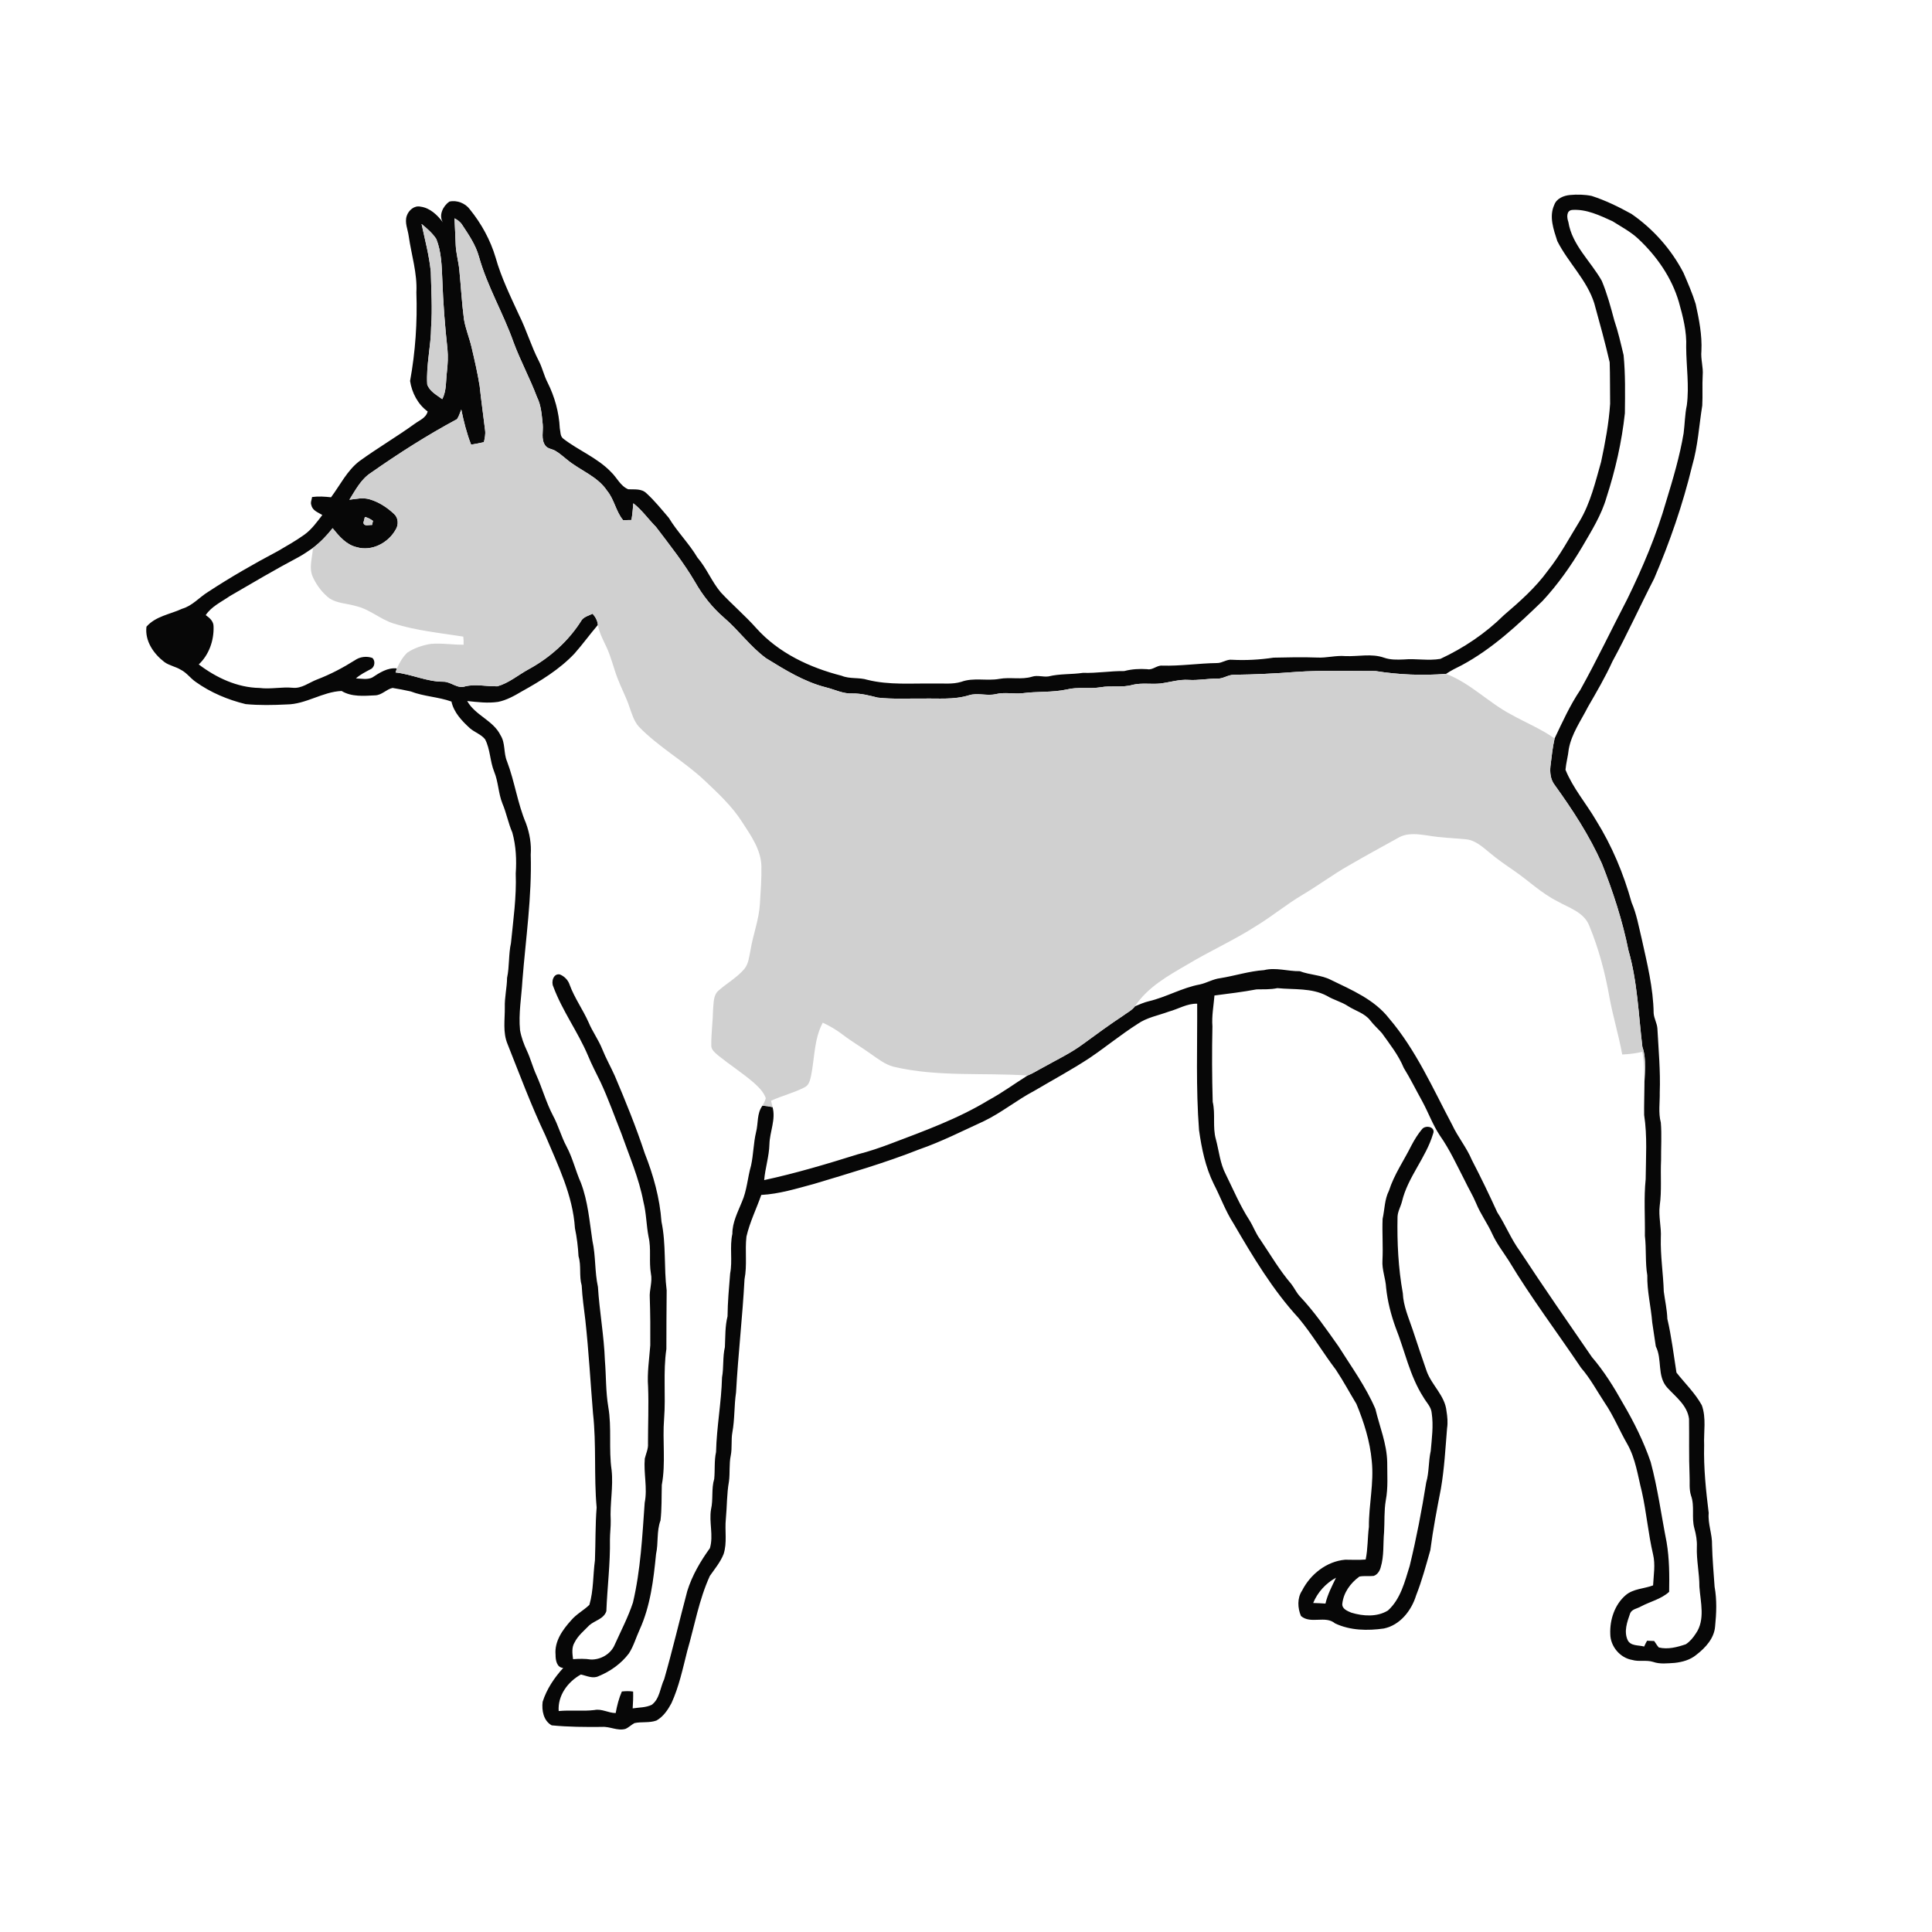 <ns0:svg xmlns:ns0="http://www.w3.org/2000/svg" width="1024pt" height="1024pt" viewBox="0 0 1024 1024" version="1.1">
<ns0:g id="#ffffffff">
<ns0:path fill="#ffffff" opacity="0" d=" M 0.00 0.00 L 1024.00 0.00 L 1024.00 1024.00 L 0.00 1024.00 L 0.00 0.00 M 823.77 108.65 C 820.93 114.88 823.45 121.70 825.40 127.78 C 831.18 139.24 841.09 148.33 845.01 160.79 C 847.87 171.16 850.75 181.53 853.16 192.02 C 853.42 199.33 853.28 206.67 853.40 214.00 C 852.72 224.38 850.78 234.62 848.62 244.78 C 845.57 255.50 843.01 266.56 837.23 276.23 C 831.80 285.06 826.92 294.27 820.45 302.40 C 813.91 311.44 805.49 318.86 797.07 326.08 C 787.33 335.69 775.85 343.44 763.45 349.21 C 757.01 350.34 750.48 348.94 744.02 349.53 C 740.51 349.68 736.90 349.77 733.55 348.58 C 726.90 346.25 719.84 348.06 713.00 347.74 C 707.98 347.32 703.07 348.80 698.05 348.51 C 690.36 348.22 682.68 348.40 675.00 348.57 C 667.72 349.67 660.33 350.08 652.98 349.69 C 650.15 349.34 647.82 351.48 645.04 351.43 C 635.32 351.55 625.66 353.08 615.92 352.79 C 613.08 352.58 610.96 355.29 608.08 354.68 C 603.97 354.40 599.86 354.62 595.88 355.68 C 588.57 355.58 581.33 356.88 574.01 356.62 C 567.93 357.53 561.71 357.03 555.72 358.51 C 552.83 358.92 549.86 357.73 547.01 358.66 C 541.38 360.39 535.40 358.77 529.65 359.82 C 522.99 361.03 516.00 358.99 509.54 361.37 C 504.82 362.83 499.84 362.11 494.99 362.29 C 483.25 362.10 471.31 363.20 459.79 360.33 C 455.33 358.92 450.48 359.99 446.11 358.17 C 429.25 353.88 412.73 346.15 400.94 333.04 C 394.99 326.34 388.13 320.53 382.03 313.97 C 377.22 308.29 374.53 301.15 369.65 295.51 C 365.22 288.04 358.96 281.89 354.47 274.45 C 350.65 270.00 346.94 265.37 342.60 261.41 C 340.01 258.88 336.26 259.49 332.99 259.33 C 328.80 257.60 326.98 253.11 323.84 250.15 C 316.65 242.64 306.71 238.81 298.58 232.53 C 296.85 231.29 297.12 228.86 296.70 227.00 C 296.29 218.57 294.01 210.30 290.23 202.76 C 288.34 199.14 287.52 195.09 285.66 191.47 C 281.55 183.55 279.07 174.91 275.08 166.93 C 270.51 156.98 265.65 147.09 262.69 136.52 C 259.91 127.18 255.15 118.52 249.03 110.97 C 246.66 107.69 242.06 105.91 238.15 106.86 C 234.85 109.15 232.35 114.15 234.75 117.85 C 231.83 113.96 227.88 110.16 222.86 109.53 C 219.57 108.79 216.55 111.48 215.58 114.43 C 214.38 118.01 216.15 121.57 216.62 125.11 C 218.04 135.06 221.23 144.83 220.69 154.98 C 221.25 170.68 220.17 186.51 217.35 201.93 C 218.30 208.16 221.49 214.33 226.67 218.08 C 225.80 221.57 222.30 222.74 219.71 224.68 C 210.15 231.57 199.98 237.54 190.45 244.45 C 183.91 249.48 180.30 257.10 175.45 263.57 C 172.11 263.20 168.75 262.98 165.41 263.43 C 165.25 264.86 164.42 266.38 165.05 267.80 C 165.64 270.64 168.66 271.62 170.84 272.96 C 167.98 276.68 165.21 280.57 161.37 283.36 C 156.83 286.61 151.97 289.36 147.15 292.16 C 134.64 298.77 122.34 305.83 110.50 313.58 C 105.75 316.46 102.04 321.06 96.56 322.64 C 90.15 325.62 82.52 326.56 77.63 332.15 C 76.70 339.70 81.38 346.48 87.10 350.87 C 89.75 352.81 93.12 353.29 95.87 355.01 C 98.92 356.54 100.88 359.44 103.64 361.36 C 111.58 367.05 120.74 370.89 130.19 373.19 C 137.45 373.89 144.73 373.73 152.00 373.37 C 162.18 373.27 170.94 366.65 181.05 366.23 C 186.39 369.46 192.85 368.83 198.81 368.55 C 202.36 368.48 204.79 365.31 208.06 364.62 C 211.29 365.16 214.53 365.74 217.72 366.48 C 224.67 369.17 232.25 369.32 239.28 371.84 C 240.55 377.65 244.81 382.09 249.06 385.98 C 251.57 388.16 255.00 389.20 257.10 391.83 C 259.89 397.18 259.67 403.48 261.93 409.03 C 264.15 414.42 264.11 420.42 266.27 425.82 C 268.41 430.84 269.37 436.27 271.55 441.27 C 273.50 448.32 273.85 455.72 273.35 462.99 C 273.81 475.34 272.04 487.60 270.82 499.87 C 269.48 505.94 270.07 512.20 268.76 518.27 C 268.69 523.53 267.40 528.68 267.56 533.95 C 267.63 540.40 266.42 547.13 268.98 553.29 C 275.45 569.57 281.56 586.02 289.08 601.85 C 295.76 617.68 303.63 633.56 304.73 650.98 C 305.76 655.89 306.36 660.84 306.63 665.85 C 308.19 670.90 306.84 676.27 308.31 681.34 C 308.61 687.50 309.53 693.61 310.25 699.74 C 312.04 716.12 312.95 732.59 314.30 749.03 C 316.16 765.62 314.74 782.40 316.23 799.00 C 315.49 808.31 315.70 817.67 315.33 827.00 C 314.26 834.87 314.64 842.91 312.39 850.60 C 309.37 853.53 305.50 855.50 302.76 858.76 C 298.23 863.75 293.80 869.92 294.46 877.03 C 294.44 879.83 295.04 883.82 298.52 884.05 C 293.77 889.27 289.76 895.22 287.61 901.99 C 287.04 906.53 288.06 912.08 292.42 914.47 C 301.27 915.34 310.16 915.38 319.04 915.30 C 323.26 914.96 327.29 917.57 331.50 916.35 C 333.25 915.60 334.60 914.18 336.27 913.28 C 340.12 912.44 344.25 913.30 347.99 911.89 C 351.55 909.86 353.96 906.31 355.86 902.77 C 359.90 893.96 361.89 884.38 364.26 875.03 C 368.12 861.74 370.45 847.92 376.24 835.26 C 378.84 831.54 381.81 827.98 383.51 823.73 C 385.51 817.68 384.07 811.23 384.72 805.02 C 385.35 798.44 385.18 791.80 386.35 785.28 C 386.98 780.67 386.36 775.96 387.33 771.39 C 388.13 767.33 387.43 763.17 388.18 759.11 C 389.47 752.14 389.07 745.01 390.12 738.00 C 391.21 717.97 393.55 698.03 394.61 678.02 C 396.09 670.55 394.77 662.93 395.63 655.42 C 397.39 647.77 400.91 640.71 403.49 633.34 C 413.07 632.83 422.22 629.97 431.42 627.50 C 450.15 621.85 468.99 616.41 487.20 609.20 C 498.98 605.11 510.11 599.44 521.43 594.26 C 530.84 589.74 538.97 583.01 548.20 578.16 C 558.02 572.36 568.10 566.96 577.63 560.67 C 586.18 554.87 594.18 548.30 602.89 542.75 C 607.84 539.27 613.92 538.24 619.50 536.17 C 624.53 534.82 629.16 531.82 634.53 531.99 C 634.65 554.34 633.79 576.74 635.52 599.04 C 636.90 608.79 638.90 618.56 643.29 627.48 C 646.88 634.40 649.50 641.83 653.75 648.41 C 664.00 665.98 674.50 683.63 688.34 698.66 C 695.52 707.31 701.25 717.04 708.04 725.99 C 711.95 731.85 715.27 738.09 718.93 744.11 C 722.93 753.75 726.12 763.87 727.06 774.32 C 728.31 786.01 725.45 797.58 725.55 809.26 C 724.80 815.01 725.03 820.90 723.83 826.58 C 720.21 826.90 716.58 826.68 712.97 826.68 C 703.12 827.56 694.53 834.38 690.13 843.05 C 687.49 846.98 687.74 852.31 689.54 856.52 C 694.70 860.98 702.44 856.07 707.60 860.42 C 715.61 864.23 724.84 864.37 733.49 863.14 C 742.10 861.35 748.13 853.60 750.59 845.54 C 753.67 837.75 755.82 829.65 758.11 821.61 C 759.52 810.68 761.61 799.84 763.71 789.03 C 765.53 778.44 766.10 767.69 766.98 756.99 C 767.45 753.96 767.16 750.91 766.67 747.91 C 765.87 739.74 758.86 734.23 756.18 726.80 C 753.69 719.50 751.14 712.22 748.78 704.88 C 746.65 698.50 743.80 692.24 743.52 685.42 C 741.11 672.07 740.45 658.47 740.72 644.93 C 740.83 642.07 742.38 639.59 743.07 636.88 C 746.13 623.90 755.75 613.71 759.53 601.02 C 761.18 597.27 755.60 596.04 753.68 598.51 C 751.48 601.15 749.68 604.09 748.08 607.12 C 744.10 615.12 738.89 622.55 736.16 631.14 C 733.81 635.76 733.92 641.03 732.81 646.00 C 732.51 653.33 733.10 660.67 732.73 668.01 C 732.39 672.96 734.42 677.63 734.67 682.53 C 735.42 689.72 737.22 696.74 739.67 703.53 C 744.59 715.88 747.17 729.25 754.45 740.57 C 755.99 743.31 758.58 745.63 758.83 748.95 C 759.84 755.61 758.89 762.37 758.32 769.03 C 757.07 774.54 757.52 780.28 755.92 785.74 C 753.56 800.57 750.72 815.35 747.17 829.95 C 744.57 838.30 742.37 847.54 735.62 853.61 C 729.84 857.15 722.50 856.64 716.24 854.75 C 714.19 853.87 711.19 852.75 711.45 850.01 C 712.11 844.08 715.77 839.07 720.50 835.62 C 722.97 835.12 725.50 835.53 728.00 835.28 C 729.98 834.70 731.27 832.70 731.77 830.80 C 733.66 824.71 733.01 818.28 733.59 812.03 C 733.92 806.44 733.55 800.81 734.49 795.27 C 735.78 788.58 735.23 781.74 735.25 774.99 C 735.06 765.21 731.21 756.12 728.98 746.75 C 723.90 734.91 716.27 724.45 709.44 713.60 C 702.98 704.48 696.63 695.22 688.94 687.08 C 687.12 685.12 686.04 682.63 684.41 680.55 C 678.16 673.25 673.32 664.93 667.97 657.00 C 665.61 653.86 664.33 650.11 662.27 646.81 C 657.30 639.13 653.74 630.66 649.71 622.48 C 646.66 616.69 646.11 610.09 644.45 603.87 C 642.59 597.39 644.30 590.55 642.76 584.01 C 642.38 570.68 642.32 557.33 642.61 544.00 C 642.18 538.49 643.25 533.09 643.69 527.63 C 651.13 526.65 658.61 525.79 665.98 524.39 C 669.67 524.32 673.38 524.51 677.03 523.73 C 685.81 524.60 695.14 523.52 703.24 527.80 C 706.86 530.01 711.08 530.98 714.62 533.35 C 718.48 535.80 723.29 537.03 726.21 540.78 C 728.07 543.22 730.38 545.26 732.42 547.55 C 736.64 553.47 741.23 559.22 744.02 566.00 C 747.50 571.63 750.41 577.57 753.63 583.35 C 756.98 589.42 759.30 596.04 763.15 601.84 C 768.39 609.27 772.15 617.58 776.31 625.62 C 778.24 629.72 780.65 633.59 782.39 637.79 C 784.71 643.47 788.42 648.45 790.94 654.04 C 793.26 659.14 796.72 663.56 799.72 668.26 C 811.49 687.83 825.27 706.06 838.01 724.99 C 842.92 730.63 846.41 737.27 850.52 743.48 C 855.23 750.37 858.34 758.17 862.51 765.38 C 866.92 773.15 868.05 782.13 870.22 790.66 C 872.68 801.62 873.58 812.86 876.15 823.82 C 877.46 829.22 876.45 834.82 876.17 840.29 C 871.35 842.12 865.66 842.00 861.59 845.52 C 855.79 850.53 853.18 858.54 853.48 866.04 C 853.53 872.57 858.59 878.67 865.06 879.79 C 868.68 880.87 872.56 879.70 876.17 880.83 C 879.83 882.13 883.80 881.59 887.60 881.37 C 891.69 880.93 895.85 879.78 899.08 877.10 C 903.88 873.40 908.55 868.39 909.04 862.05 C 909.75 855.06 910.03 847.95 908.77 841.00 C 908.27 833.64 907.60 826.30 907.42 818.92 C 907.58 813.16 905.13 807.71 905.65 801.91 C 904.18 789.99 902.92 778.03 903.23 766.00 C 902.94 758.95 904.45 751.62 902.00 744.82 C 898.45 738.37 893.08 733.23 888.56 727.50 C 887.04 717.98 885.93 708.38 883.72 698.99 C 883.57 694.11 882.47 689.37 881.84 684.55 C 881.55 675.02 880.01 665.56 880.27 656.00 C 880.61 650.30 878.96 644.70 879.69 639.01 C 880.81 631.04 880.01 623.00 880.40 615.00 C 880.34 608.33 880.81 601.64 880.27 595.00 C 878.88 589.76 879.81 584.34 879.70 579.00 C 880.12 567.66 879.05 556.35 878.45 545.05 C 878.23 542.27 876.67 539.80 876.47 537.03 C 876.28 523.64 873.01 510.59 870.14 497.59 C 868.57 491.11 867.44 484.49 864.78 478.34 C 860.54 463.11 854.39 448.34 846.01 434.90 C 840.73 425.85 833.70 417.76 829.74 407.99 C 830.06 404.30 831.12 400.70 831.48 397.01 C 832.99 388.82 837.96 381.94 841.66 374.65 C 846.22 366.75 850.85 358.87 854.63 350.56 C 862.48 336.18 869.21 321.26 876.71 306.70 C 885.03 287.34 891.93 267.34 896.89 246.84 C 899.93 236.44 900.52 225.59 902.23 214.95 C 902.53 209.63 902.16 204.30 902.46 198.99 C 902.85 194.62 901.34 190.37 901.78 186.01 C 902.20 177.58 900.53 169.30 898.75 161.13 C 897.00 155.48 894.62 150.06 892.30 144.63 C 885.84 132.17 876.24 121.34 864.69 113.37 C 857.94 109.63 850.97 106.22 843.62 103.85 C 839.83 103.07 835.90 103.01 832.07 103.36 C 828.71 103.69 824.96 105.21 823.77 108.65 Z" />
<ns0:path fill="#ffffff" opacity="0" d=" M 831.26 117.63 C 830.45 115.42 830.08 111.61 833.26 111.27 C 840.84 110.73 847.97 114.21 854.70 117.27 C 859.35 120.24 864.32 122.81 868.37 126.63 C 878.12 135.77 886.05 147.15 889.83 160.06 C 892.02 167.83 894.09 175.84 893.71 183.98 C 893.77 194.25 895.39 204.55 894.05 214.80 C 893.00 219.67 893.00 224.67 892.36 229.59 C 890.31 241.80 886.78 253.68 883.17 265.49 C 878.02 283.48 870.70 300.75 862.49 317.53 C 854.14 333.55 846.40 349.89 837.60 365.66 C 832.16 373.73 828.14 382.62 823.98 391.38 C 816.82 386.39 808.74 383.02 801.13 378.82 C 789.01 372.48 779.38 362.05 766.44 357.16 C 769.07 355.36 771.94 353.98 774.79 352.56 C 790.95 343.87 804.47 331.23 817.56 318.54 C 825.68 309.80 832.59 299.99 838.66 289.74 C 843.53 281.37 848.77 273.06 851.47 263.68 C 856.17 249.16 859.59 234.19 861.22 219.01 C 861.33 208.74 861.53 198.45 860.54 188.23 C 859.05 182.03 857.65 175.80 855.59 169.76 C 853.71 162.69 851.80 155.61 848.98 148.85 C 843.12 138.45 833.21 129.92 831.26 117.63 Z" />
<ns0:path fill="#ffffff" opacity="0" d=" M 158.24 295.28 C 160.91 293.84 163.38 292.09 165.88 290.39 C 165.56 295.58 163.51 301.07 165.90 306.05 C 167.93 310.36 170.90 314.34 174.73 317.22 C 178.97 319.88 184.19 319.86 188.87 321.28 C 196.04 323.00 201.62 328.27 208.60 330.47 C 220.60 334.23 233.17 335.48 245.55 337.41 C 245.72 338.83 245.78 340.27 245.72 341.71 C 239.89 341.78 234.08 340.76 228.27 341.28 C 223.93 342.01 219.60 343.44 215.92 345.88 C 213.45 348.19 211.76 351.22 210.36 354.28 C 205.46 353.71 201.16 356.58 197.25 359.13 C 194.58 360.38 191.48 359.64 188.64 359.58 C 190.97 357.47 193.79 356.11 196.53 354.64 C 198.64 353.60 199.11 350.28 197.35 348.72 C 194.27 347.63 190.74 348.08 188.07 349.96 C 181.73 353.96 175.06 357.46 168.06 360.14 C 163.79 361.75 159.87 365.08 155.06 364.53 C 149.21 363.99 143.38 365.39 137.54 364.63 C 125.74 364.44 114.62 359.20 105.34 352.16 C 110.79 347.07 113.45 339.40 113.19 332.04 C 113.20 329.27 111.10 327.48 109.04 326.02 C 112.14 321.36 117.37 319.03 121.82 315.93 C 133.88 308.91 145.90 301.81 158.24 295.28 Z" />
<ns0:path fill="#ffffff" opacity="0" d=" M 304.45 346.45 C 308.79 341.54 312.64 336.21 316.89 331.21 C 317.60 335.26 319.53 338.92 321.28 342.60 C 323.89 348.06 325.18 354.02 327.36 359.65 C 329.25 364.61 331.79 369.31 333.49 374.35 C 334.87 378.12 335.91 382.23 338.71 385.27 C 349.18 396.03 362.48 403.38 373.40 413.62 C 380.59 420.44 387.98 427.25 393.34 435.68 C 397.96 442.80 403.31 450.25 403.56 459.07 C 403.68 465.72 403.19 472.37 402.77 479.01 C 402.30 487.42 399.13 495.34 397.78 503.60 C 397.06 506.99 396.81 510.75 394.53 513.54 C 390.68 518.12 385.35 521.04 380.91 524.97 C 378.00 527.38 378.31 531.53 377.95 534.94 C 377.83 541.29 376.95 547.62 376.99 553.98 C 376.86 556.40 379.00 557.95 380.61 559.40 C 386.73 564.30 393.34 568.58 399.32 573.68 C 401.94 576.05 404.69 578.62 405.89 582.06 C 405.54 583.47 404.82 584.76 404.13 586.03 C 401.06 590.10 401.96 595.43 400.72 600.10 C 399.34 605.92 399.35 611.95 398.07 617.78 C 396.22 624.16 395.92 630.97 393.19 637.10 C 390.99 642.55 388.14 647.93 388.17 653.96 C 386.64 660.91 388.34 668.03 386.99 674.99 C 386.37 682.54 385.69 690.08 385.61 697.66 C 384.26 703.01 384.48 708.52 384.21 713.99 C 382.96 719.26 383.67 724.71 382.69 730.02 C 382.36 743.26 379.83 756.34 379.52 769.59 C 378.49 774.29 379.02 779.10 378.55 783.85 C 376.95 789.11 378.10 794.67 376.86 800.00 C 375.71 806.85 378.25 813.81 376.27 820.55 C 371.24 827.51 366.83 835.04 364.27 843.29 C 360.14 858.84 356.47 874.53 352.04 890.00 C 349.87 894.51 349.72 900.35 345.46 903.57 C 342.33 905.10 338.71 904.95 335.33 905.48 C 335.54 902.51 335.65 899.53 335.57 896.56 C 333.58 896.26 331.57 896.31 329.59 896.53 C 328.01 900.17 327.03 904.04 326.32 907.95 C 322.44 907.94 318.93 905.53 315.03 906.36 C 308.74 907.11 302.41 906.28 296.11 906.89 C 295.55 898.64 300.93 891.39 307.87 887.52 C 310.94 888.19 314.20 889.91 317.30 888.39 C 323.52 885.83 329.26 881.76 333.33 876.35 C 335.85 872.49 337.07 867.97 338.99 863.81 C 344.74 851.22 346.38 837.29 347.72 823.67 C 349.03 817.79 347.93 811.60 350.08 805.88 C 350.81 799.63 350.59 793.30 350.77 787.03 C 352.93 775.47 351.06 763.65 351.98 752.01 C 352.94 739.70 351.39 727.28 353.19 715.02 C 353.20 704.66 353.25 694.30 353.35 683.94 C 351.82 671.86 353.12 659.52 350.60 647.53 C 349.71 635.08 346.31 622.87 341.73 611.29 C 337.13 597.32 331.58 583.69 325.83 570.17 C 323.69 565.41 321.12 560.86 319.18 556.01 C 317.21 551.10 314.03 546.80 311.98 541.92 C 308.97 535.10 304.51 529.01 301.94 521.99 C 301.15 519.49 299.14 517.44 296.74 516.48 C 293.32 515.78 292.03 520.40 293.25 522.88 C 297.98 535.69 306.26 546.81 311.59 559.36 C 313.56 564.19 316.00 568.80 318.28 573.48 C 322.43 582.36 325.68 591.61 329.31 600.70 C 333.53 612.67 338.66 624.41 341.02 636.95 C 342.59 643.04 342.55 649.37 343.75 655.53 C 345.25 661.93 343.89 668.55 344.99 675.00 C 345.92 679.36 344.07 683.63 344.40 687.99 C 344.68 696.34 344.73 704.69 344.66 713.04 C 344.12 720.36 342.95 727.66 343.50 735.02 C 343.88 745.02 343.44 755.03 343.45 765.04 C 343.67 767.85 342.40 770.39 341.75 773.06 C 341.06 780.86 343.26 788.71 341.70 796.48 C 340.43 814.18 339.56 832.07 335.47 849.42 C 332.92 857.13 329.13 864.36 325.80 871.76 C 323.77 876.63 318.42 879.72 313.23 879.58 C 310.08 879.09 306.90 879.17 303.73 879.40 C 303.37 876.47 302.89 873.21 304.52 870.57 C 306.33 866.88 309.60 864.31 312.38 861.40 C 315.34 858.83 319.99 858.12 321.38 853.97 C 321.87 841.29 323.50 828.69 323.28 815.99 C 323.29 812.65 323.76 809.34 323.70 806.01 C 323.18 797.03 325.14 788.14 324.16 779.14 C 322.54 768.06 324.33 756.75 322.40 745.70 C 321.03 737.56 321.29 729.28 320.61 721.08 C 320.15 708.01 317.73 695.11 316.92 682.08 C 315.16 674.05 315.79 665.72 314.00 657.69 C 312.45 647.36 311.63 636.77 307.89 626.92 C 305.07 620.61 303.55 613.79 300.28 607.67 C 297.43 602.36 295.92 596.46 293.04 591.17 C 289.46 584.32 287.43 576.83 284.27 569.80 C 282.35 565.59 281.22 561.08 279.26 556.89 C 277.64 553.42 276.30 549.81 275.63 546.04 C 274.76 537.22 276.40 528.45 276.89 519.67 C 278.65 497.48 281.94 475.33 281.30 453.00 C 281.70 447.33 280.73 441.67 278.78 436.35 C 274.30 425.77 272.80 414.26 268.73 403.54 C 266.83 399.11 267.95 393.87 265.30 389.72 C 261.45 381.80 251.88 379.20 247.62 371.55 C 253.06 372.13 258.56 372.82 264.02 372.01 C 268.50 371.10 272.56 368.83 276.46 366.52 C 286.49 360.94 296.49 354.85 304.45 346.45 Z" />
<ns0:path fill="#ffffff" opacity="0" d=" M 741.05 444.08 C 745.92 441.20 751.73 442.11 757.04 442.88 C 763.64 444.04 770.35 444.17 777.01 444.85 C 781.90 445.31 785.64 448.78 789.27 451.74 C 793.45 455.31 797.99 458.41 802.51 461.52 C 810.19 466.80 816.95 473.42 825.34 477.64 C 831.46 481.15 839.49 483.40 842.32 490.59 C 847.40 502.90 850.82 515.84 853.10 528.94 C 854.97 539.01 857.99 548.82 859.81 558.90 C 863.39 558.75 866.99 558.33 870.49 557.49 C 871.64 563.66 871.51 569.95 871.57 576.21 C 871.54 581.13 871.35 586.06 871.43 590.98 C 873.17 602.23 872.33 613.67 872.24 625.01 C 871.22 634.97 871.97 645.00 871.82 655.01 C 872.66 661.97 871.93 669.01 873.10 675.95 C 872.93 684.35 875.06 692.55 875.71 700.90 C 876.40 705.12 876.92 709.37 877.61 713.60 C 881.12 720.48 878.16 729.26 883.59 735.38 C 888.12 740.35 894.28 744.81 895.22 752.00 C 895.38 761.98 895.09 771.97 895.50 781.96 C 895.72 785.53 895.15 789.24 896.29 792.71 C 898.31 798.28 896.46 804.35 898.04 810.01 C 898.94 813.24 899.53 816.57 899.37 819.94 C 899.12 827.00 900.75 833.93 900.71 840.99 C 901.30 849.17 903.92 858.55 898.80 865.83 C 897.40 868.00 895.70 870.09 893.51 871.49 C 888.95 873.05 883.99 874.35 879.20 873.19 C 878.23 872.15 877.57 870.89 876.76 869.77 C 875.49 869.75 874.23 869.70 872.98 869.63 C 872.42 870.63 871.90 871.65 871.43 872.70 C 868.46 871.87 864.34 872.54 862.71 869.33 C 860.56 864.65 862.45 859.62 864.01 855.10 C 864.96 852.83 867.75 852.62 869.65 851.50 C 874.63 848.83 880.42 847.61 884.68 843.71 C 884.85 834.89 884.80 826.02 883.32 817.30 C 880.52 803.16 878.64 788.81 874.89 774.88 C 871.17 764.02 866.02 753.68 860.21 743.80 C 855.40 735.18 850.16 726.76 843.72 719.25 C 830.94 700.68 818.07 682.15 805.70 663.29 C 800.91 656.81 797.98 649.25 793.57 642.52 C 789.32 633.19 784.86 623.95 780.13 614.84 C 777.37 608.24 772.71 602.69 769.70 596.22 C 759.44 576.92 750.53 556.52 736.23 539.76 C 728.45 529.76 716.48 524.74 705.41 519.36 C 700.25 516.70 694.29 516.80 688.93 514.75 C 682.59 514.86 676.26 512.61 669.96 514.19 C 662.07 514.72 654.50 517.21 646.71 518.46 C 642.91 518.92 639.58 521.01 635.86 521.80 C 626.50 523.54 618.14 528.50 608.90 530.68 C 606.34 531.27 603.95 532.37 601.54 533.37 C 608.19 523.26 619.02 517.19 629.23 511.28 C 641.21 504.06 654.03 498.35 665.81 490.79 C 674.21 485.67 681.81 479.35 690.27 474.32 C 698.61 469.40 706.37 463.57 714.79 458.78 C 723.47 453.76 732.27 448.93 741.05 444.08 Z" />
<ns0:path fill="#ffffff" opacity="0" d=" M 436.08 542.05 C 439.80 543.78 443.36 545.85 446.62 548.36 C 451.39 552.02 456.60 555.04 461.49 558.54 C 465.26 561.17 468.98 564.12 473.49 565.36 C 496.82 570.90 520.94 568.47 544.66 570.03 C 537.77 574.35 531.20 579.19 524.04 583.07 C 507.82 592.95 489.85 599.42 472.16 606.14 C 466.42 608.32 460.60 610.30 454.64 611.81 C 438.26 616.94 421.81 621.85 405.03 625.48 C 405.56 619.09 407.65 612.92 407.81 606.45 C 407.98 599.85 411.28 593.35 409.47 586.79 C 409.20 585.66 408.93 584.54 408.68 583.42 C 414.45 580.74 420.73 579.28 426.38 576.33 C 428.88 575.22 429.40 572.30 429.93 569.92 C 431.81 560.59 431.47 550.64 436.08 542.05 Z" />
<ns0:path fill="#ffffff" opacity="0" d=" M 696.01 849.62 C 698.38 843.89 702.69 839.19 708.12 836.21 C 705.98 840.67 703.65 845.08 702.52 849.93 C 700.35 849.80 698.18 849.65 696.01 849.62 Z" />
</ns0:g>
<ns0:g id="#070707ff">
<ns0:path fill="#070707" opacity="1.00" d=" M 823.77 108.65 C 824.96 105.21 828.71 103.69 832.07 103.36 C 835.90 103.01 839.83 103.07 843.62 103.85 C 850.97 106.22 857.94 109.63 864.69 113.37 C 876.24 121.34 885.84 132.17 892.30 144.63 C 894.62 150.06 897.00 155.48 898.75 161.13 C 900.53 169.30 902.20 177.58 901.78 186.01 C 901.34 190.37 902.85 194.62 902.46 198.99 C 902.16 204.30 902.53 209.63 902.23 214.95 C 900.52 225.59 899.93 236.44 896.89 246.84 C 891.93 267.34 885.03 287.34 876.71 306.70 C 869.21 321.26 862.48 336.18 854.63 350.56 C 850.85 358.87 846.22 366.75 841.66 374.65 C 837.96 381.94 832.99 388.82 831.48 397.01 C 831.12 400.70 830.06 404.30 829.74 407.99 C 833.70 417.76 840.73 425.85 846.01 434.90 C 854.39 448.34 860.54 463.11 864.78 478.34 C 867.44 484.49 868.57 491.11 870.14 497.59 C 873.01 510.59 876.28 523.64 876.47 537.03 C 876.67 539.80 878.23 542.27 878.45 545.05 C 879.05 556.35 880.12 567.66 879.70 579.00 C 879.81 584.34 878.88 589.76 880.27 595.00 C 880.81 601.64 880.34 608.33 880.40 615.00 C 880.01 623.00 880.81 631.04 879.69 639.01 C 878.96 644.70 880.61 650.30 880.27 656.00 C 880.01 665.56 881.55 675.02 881.84 684.55 C 882.47 689.37 883.57 694.11 883.72 698.99 C 885.93 708.38 887.04 717.98 888.56 727.50 C 893.08 733.23 898.45 738.37 902.00 744.82 C 904.45 751.62 902.94 758.95 903.23 766.00 C 902.92 778.03 904.18 789.99 905.65 801.91 C 905.13 807.71 907.58 813.16 907.42 818.92 C 907.60 826.30 908.27 833.64 908.77 841.00 C 910.03 847.95 909.75 855.06 909.04 862.05 C 908.55 868.39 903.88 873.40 899.08 877.10 C 895.85 879.78 891.69 880.93 887.60 881.37 C 883.80 881.59 879.83 882.13 876.17 880.83 C 872.56 879.70 868.68 880.87 865.06 879.79 C 858.59 878.67 853.53 872.57 853.48 866.04 C 853.18 858.54 855.79 850.53 861.59 845.52 C 865.66 842.00 871.35 842.12 876.17 840.29 C 876.45 834.82 877.46 829.22 876.15 823.82 C 873.58 812.86 872.68 801.62 870.22 790.66 C 868.05 782.13 866.92 773.15 862.51 765.38 C 858.34 758.17 855.23 750.37 850.52 743.48 C 846.41 737.27 842.92 730.63 838.01 724.99 C 825.27 706.06 811.49 687.83 799.72 668.26 C 796.72 663.56 793.26 659.14 790.94 654.04 C 788.42 648.45 784.71 643.47 782.39 637.79 C 780.65 633.59 778.24 629.72 776.31 625.62 C 772.15 617.58 768.39 609.27 763.15 601.84 C 759.30 596.04 756.98 589.42 753.63 583.35 C 750.41 577.57 747.50 571.63 744.02 566.00 C 741.23 559.22 736.64 553.47 732.42 547.55 C 730.38 545.26 728.07 543.22 726.21 540.78 C 723.29 537.03 718.48 535.80 714.62 533.35 C 711.08 530.98 706.86 530.01 703.24 527.80 C 695.14 523.52 685.81 524.60 677.03 523.73 C 673.38 524.51 669.67 524.32 665.98 524.39 C 658.61 525.79 651.13 526.65 643.69 527.63 C 643.25 533.09 642.18 538.49 642.61 544.00 C 642.32 557.33 642.38 570.68 642.76 584.01 C 644.30 590.55 642.59 597.39 644.45 603.87 C 646.11 610.09 646.66 616.69 649.71 622.48 C 653.74 630.66 657.30 639.13 662.27 646.81 C 664.33 650.11 665.61 653.86 667.97 657.00 C 673.32 664.93 678.16 673.25 684.41 680.55 C 686.04 682.63 687.12 685.12 688.94 687.08 C 696.63 695.22 702.98 704.48 709.44 713.60 C 716.27 724.45 723.90 734.91 728.98 746.75 C 731.21 756.12 735.06 765.21 735.25 774.99 C 735.23 781.74 735.78 788.58 734.49 795.27 C 733.55 800.81 733.92 806.44 733.59 812.03 C 733.01 818.28 733.66 824.71 731.77 830.80 C 731.27 832.70 729.98 834.70 728.00 835.28 C 725.50 835.53 722.97 835.12 720.50 835.62 C 715.77 839.07 712.11 844.08 711.45 850.01 C 711.19 852.75 714.19 853.87 716.24 854.75 C 722.50 856.64 729.84 857.15 735.62 853.61 C 742.37 847.54 744.57 838.30 747.17 829.95 C 750.72 815.35 753.56 800.57 755.92 785.74 C 757.52 780.28 757.07 774.54 758.32 769.03 C 758.89 762.37 759.84 755.61 758.83 748.95 C 758.58 745.63 755.99 743.31 754.45 740.57 C 747.17 729.25 744.59 715.88 739.67 703.53 C 737.22 696.74 735.42 689.72 734.67 682.53 C 734.42 677.63 732.39 672.96 732.73 668.01 C 733.10 660.67 732.51 653.33 732.81 646.00 C 733.92 641.03 733.81 635.76 736.16 631.14 C 738.89 622.55 744.10 615.12 748.08 607.12 C 749.68 604.09 751.48 601.15 753.68 598.51 C 755.60 596.04 761.18 597.27 759.53 601.02 C 755.75 613.71 746.13 623.90 743.07 636.88 C 742.38 639.59 740.83 642.07 740.72 644.93 C 740.45 658.47 741.11 672.07 743.52 685.42 C 743.80 692.24 746.65 698.50 748.78 704.88 C 751.14 712.22 753.69 719.50 756.18 726.80 C 758.86 734.23 765.87 739.74 766.67 747.91 C 767.16 750.91 767.45 753.96 766.98 756.99 C 766.10 767.69 765.53 778.44 763.71 789.03 C 761.61 799.84 759.52 810.68 758.11 821.61 C 755.82 829.65 753.67 837.75 750.59 845.54 C 748.13 853.60 742.10 861.35 733.49 863.14 C 724.84 864.37 715.61 864.23 707.60 860.42 C 702.44 856.07 694.70 860.98 689.54 856.52 C 687.74 852.31 687.49 846.98 690.13 843.05 C 694.53 834.38 703.12 827.56 712.97 826.68 C 716.58 826.68 720.21 826.90 723.83 826.58 C 725.03 820.90 724.80 815.01 725.55 809.26 C 725.45 797.58 728.31 786.01 727.06 774.32 C 726.12 763.87 722.93 753.75 718.93 744.11 C 715.27 738.09 711.95 731.85 708.04 725.99 C 701.25 717.04 695.52 707.31 688.34 698.66 C 674.50 683.63 664.00 665.98 653.75 648.41 C 649.50 641.83 646.88 634.40 643.29 627.48 C 638.90 618.56 636.90 608.79 635.52 599.04 C 633.79 576.74 634.65 554.34 634.53 531.99 C 629.16 531.82 624.53 534.82 619.50 536.17 C 613.92 538.24 607.84 539.27 602.89 542.75 C 594.18 548.30 586.18 554.87 577.63 560.67 C 568.10 566.96 558.02 572.36 548.20 578.16 C 538.97 583.01 530.84 589.74 521.43 594.26 C 510.11 599.44 498.98 605.11 487.20 609.20 C 468.99 616.41 450.15 621.85 431.42 627.50 C 422.22 629.97 413.07 632.83 403.49 633.34 C 400.91 640.71 397.39 647.77 395.63 655.42 C 394.77 662.93 396.09 670.55 394.61 678.02 C 393.55 698.03 391.21 717.97 390.12 738.00 C 389.07 745.01 389.47 752.14 388.18 759.11 C 387.43 763.17 388.13 767.33 387.33 771.39 C 386.36 775.96 386.98 780.67 386.35 785.28 C 385.18 791.80 385.35 798.44 384.72 805.02 C 384.07 811.23 385.51 817.68 383.51 823.73 C 381.81 827.98 378.84 831.54 376.24 835.26 C 370.45 847.92 368.12 861.74 364.26 875.03 C 361.89 884.38 359.90 893.96 355.86 902.77 C 353.96 906.31 351.55 909.86 347.99 911.89 C 344.25 913.30 340.12 912.44 336.27 913.28 C 334.60 914.18 333.25 915.60 331.50 916.35 C 327.29 917.57 323.26 914.96 319.04 915.30 C 310.16 915.38 301.27 915.34 292.42 914.47 C 288.06 912.08 287.04 906.53 287.61 901.99 C 289.76 895.22 293.77 889.27 298.52 884.05 C 295.04 883.82 294.44 879.83 294.46 877.03 C 293.80 869.92 298.23 863.75 302.76 858.76 C 305.50 855.50 309.37 853.53 312.39 850.60 C 314.64 842.91 314.26 834.87 315.33 827.00 C 315.70 817.67 315.49 808.31 316.23 799.00 C 314.74 782.40 316.16 765.62 314.30 749.03 C 312.95 732.59 312.04 716.12 310.25 699.74 C 309.53 693.61 308.61 687.50 308.31 681.34 C 306.84 676.27 308.19 670.90 306.63 665.85 C 306.36 660.84 305.76 655.89 304.73 650.98 C 303.63 633.56 295.76 617.68 289.08 601.85 C 281.56 586.02 275.45 569.57 268.98 553.29 C 266.42 547.13 267.63 540.40 267.56 533.95 C 267.40 528.68 268.69 523.53 268.76 518.27 C 270.07 512.20 269.48 505.94 270.82 499.87 C 272.04 487.60 273.81 475.34 273.35 462.99 C 273.85 455.72 273.50 448.32 271.55 441.27 C 269.37 436.27 268.41 430.84 266.27 425.82 C 264.11 420.42 264.15 414.42 261.93 409.03 C 259.67 403.48 259.89 397.18 257.10 391.83 C 255.00 389.20 251.57 388.16 249.06 385.98 C 244.81 382.09 240.55 377.65 239.28 371.84 C 232.25 369.32 224.67 369.17 217.72 366.48 C 214.53 365.74 211.29 365.16 208.06 364.62 C 204.79 365.31 202.36 368.48 198.81 368.55 C 192.85 368.83 186.39 369.46 181.05 366.23 C 170.94 366.65 162.18 373.27 152.00 373.37 C 144.73 373.73 137.45 373.89 130.19 373.19 C 120.74 370.89 111.58 367.05 103.64 361.36 C 100.88 359.44 98.92 356.54 95.87 355.01 C 93.12 353.29 89.75 352.81 87.10 350.87 C 81.38 346.48 76.70 339.70 77.63 332.15 C 82.52 326.56 90.15 325.62 96.56 322.64 C 102.04 321.06 105.75 316.46 110.50 313.58 C 122.34 305.83 134.64 298.77 147.15 292.16 C 151.97 289.36 156.83 286.61 161.37 283.36 C 165.21 280.57 167.98 276.68 170.84 272.96 C 168.66 271.62 165.64 270.64 165.05 267.80 C 164.42 266.38 165.25 264.86 165.41 263.43 C 168.75 262.98 172.11 263.20 175.45 263.57 C 180.30 257.10 183.91 249.48 190.45 244.45 C 199.98 237.54 210.15 231.57 219.71 224.68 C 222.30 222.74 225.80 221.57 226.67 218.08 C 221.49 214.33 218.30 208.16 217.35 201.93 C 220.17 186.51 221.25 170.68 220.69 154.98 C 221.23 144.83 218.04 135.06 216.62 125.11 C 216.15 121.57 214.38 118.01 215.58 114.43 C 216.55 111.48 219.57 108.79 222.86 109.53 C 227.88 110.16 231.83 113.96 234.75 117.85 C 232.35 114.15 234.85 109.15 238.15 106.86 C 242.06 105.91 246.66 107.69 249.03 110.97 C 255.15 118.52 259.91 127.18 262.69 136.52 C 265.65 147.09 270.51 156.98 275.08 166.93 C 279.07 174.91 281.55 183.55 285.66 191.47 C 287.52 195.09 288.34 199.14 290.23 202.76 C 294.01 210.30 296.29 218.57 296.70 227.00 C 297.12 228.86 296.85 231.29 298.58 232.53 C 306.71 238.81 316.65 242.64 323.84 250.15 C 326.98 253.11 328.80 257.60 332.99 259.33 C 336.26 259.49 340.01 258.88 342.60 261.41 C 346.94 265.37 350.65 270.00 354.47 274.45 C 358.96 281.89 365.22 288.04 369.65 295.51 C 374.53 301.15 377.22 308.29 382.03 313.97 C 388.13 320.53 394.99 326.34 400.94 333.04 C 412.73 346.15 429.25 353.88 446.11 358.17 C 450.48 359.99 455.33 358.92 459.79 360.33 C 471.31 363.20 483.25 362.10 494.99 362.29 C 499.84 362.11 504.82 362.83 509.54 361.37 C 516.00 358.99 522.99 361.03 529.65 359.82 C 535.40 358.77 541.38 360.39 547.01 358.66 C 549.86 357.73 552.83 358.92 555.72 358.51 C 561.71 357.03 567.93 357.53 574.01 356.62 C 581.33 356.88 588.57 355.58 595.88 355.68 C 599.86 354.62 603.97 354.40 608.08 354.68 C 610.96 355.29 613.08 352.58 615.92 352.79 C 625.66 353.08 635.32 351.55 645.04 351.43 C 647.82 351.48 650.15 349.34 652.98 349.69 C 660.33 350.08 667.72 349.67 675.00 348.57 C 682.68 348.40 690.36 348.22 698.05 348.51 C 703.07 348.80 707.98 347.32 713.00 347.74 C 719.84 348.06 726.90 346.25 733.55 348.58 C 736.90 349.77 740.51 349.68 744.02 349.53 C 750.48 348.94 757.01 350.34 763.45 349.21 C 775.85 343.44 787.33 335.69 797.07 326.08 C 805.49 318.86 813.91 311.44 820.45 302.40 C 826.92 294.27 831.80 285.06 837.23 276.23 C 843.01 266.56 845.57 255.50 848.62 244.78 C 850.78 234.62 852.72 224.38 853.40 214.00 C 853.28 206.67 853.42 199.33 853.16 192.02 C 850.75 181.53 847.87 171.16 845.01 160.79 C 841.09 148.33 831.18 139.24 825.40 127.78 C 823.45 121.70 820.93 114.88 823.77 108.65 M 831.26 117.63 C 833.21 129.92 843.12 138.45 848.98 148.85 C 851.80 155.61 853.71 162.69 855.59 169.76 C 857.65 175.80 859.05 182.03 860.54 188.23 C 861.53 198.45 861.33 208.74 861.22 219.01 C 859.59 234.19 856.17 249.16 851.47 263.68 C 848.77 273.06 843.53 281.37 838.66 289.74 C 832.59 299.99 825.68 309.80 817.56 318.54 C 804.47 331.23 790.95 343.87 774.79 352.56 C 771.94 353.98 769.07 355.36 766.44 357.16 C 753.99 358.14 741.37 357.65 729.04 355.66 C 715.01 355.70 700.97 355.15 686.96 356.13 C 675.98 356.98 664.98 357.51 653.97 357.65 C 650.85 357.64 648.23 359.86 645.09 359.69 C 640.04 359.63 635.05 360.70 630.00 360.36 C 624.90 360.02 620.02 361.64 615.02 362.27 C 610.17 362.75 605.21 361.83 600.42 362.94 C 594.87 364.60 589.00 363.24 583.36 364.26 C 577.41 365.23 571.29 363.95 565.40 365.44 C 557.68 367.10 549.73 366.38 541.95 367.42 C 537.23 367.92 532.44 366.74 527.77 367.90 C 523.03 369.00 518.13 367.02 513.45 368.54 C 505.52 370.98 497.16 370.06 489.00 370.26 C 481.05 370.16 473.07 370.64 465.16 369.74 C 460.81 368.64 456.43 367.49 451.90 367.56 C 446.91 367.83 442.39 365.43 437.65 364.28 C 426.19 361.35 416.04 355.04 406.07 348.90 C 397.64 342.74 391.57 334.07 383.66 327.32 C 377.52 322.01 372.46 315.61 368.44 308.56 C 362.39 298.21 354.92 288.82 347.70 279.29 C 343.63 275.17 340.27 270.34 335.68 266.75 C 335.42 269.71 335.19 272.67 334.68 275.61 C 333.20 275.63 331.73 275.63 330.26 275.69 C 326.42 271.10 325.63 264.79 321.81 260.16 C 316.65 252.34 307.36 249.36 300.45 243.54 C 298.41 241.93 296.48 240.15 294.21 238.86 C 292.47 237.90 290.10 237.84 288.94 236.03 C 286.66 232.76 288.01 228.60 287.65 224.93 C 287.13 220.02 286.87 214.90 284.60 210.42 C 280.93 200.65 275.94 191.43 272.28 181.65 C 266.83 166.12 258.26 151.83 253.82 135.93 C 252.09 129.73 248.40 124.39 244.91 119.09 C 243.96 117.56 242.46 116.54 240.90 115.72 C 241.20 120.48 241.30 125.24 241.54 130.00 C 241.76 134.43 243.03 138.71 243.46 143.11 C 244.32 151.83 244.77 160.58 245.92 169.27 C 246.77 174.35 248.82 179.13 249.96 184.14 C 251.55 190.92 253.13 197.71 254.23 204.59 C 255.06 212.41 256.17 220.20 257.11 228.02 C 257.42 230.15 256.92 232.27 256.48 234.35 C 254.23 234.85 251.97 235.31 249.70 235.68 C 247.36 229.66 245.77 223.38 244.49 217.06 C 243.75 218.76 243.29 220.62 242.22 222.16 C 226.43 230.64 211.28 240.31 196.60 250.60 C 191.32 254.01 188.43 259.71 185.18 264.87 C 188.72 264.45 192.39 263.59 195.91 264.64 C 200.75 266.06 205.11 268.88 208.77 272.32 C 211.12 274.32 211.37 278.03 209.80 280.57 C 205.89 287.70 197.15 292.38 189.09 290.02 C 183.52 288.74 179.71 284.18 176.29 279.95 C 173.24 283.82 169.81 287.40 165.88 290.39 C 163.38 292.09 160.91 293.84 158.24 295.28 C 145.90 301.81 133.88 308.91 121.82 315.93 C 117.37 319.03 112.14 321.36 109.04 326.02 C 111.10 327.48 113.20 329.27 113.19 332.04 C 113.45 339.40 110.79 347.07 105.34 352.16 C 114.62 359.20 125.74 364.44 137.54 364.63 C 143.38 365.39 149.21 363.99 155.06 364.53 C 159.87 365.08 163.79 361.75 168.06 360.14 C 175.06 357.46 181.73 353.96 188.07 349.96 C 190.74 348.08 194.27 347.63 197.35 348.72 C 199.11 350.28 198.64 353.60 196.53 354.64 C 193.79 356.11 190.97 357.47 188.64 359.58 C 191.48 359.64 194.58 360.38 197.25 359.13 C 201.16 356.58 205.46 353.71 210.36 354.28 C 210.19 354.81 209.83 355.88 209.65 356.42 C 218.28 357.33 226.29 361.39 235.06 361.32 C 239.10 361.33 242.47 365.25 246.58 363.78 C 252.21 362.41 257.97 363.92 263.65 363.74 C 269.65 362.04 274.53 357.86 279.92 354.87 C 291.44 348.66 301.56 339.59 308.46 328.43 C 309.92 326.79 312.17 326.22 314.09 325.29 C 315.59 326.96 316.68 328.93 316.89 331.21 C 312.64 336.21 308.79 341.54 304.45 346.45 C 296.49 354.85 286.49 360.94 276.46 366.52 C 272.56 368.83 268.50 371.10 264.02 372.01 C 258.56 372.82 253.06 372.13 247.62 371.55 C 251.88 379.20 261.45 381.80 265.30 389.72 C 267.95 393.87 266.83 399.11 268.73 403.54 C 272.80 414.26 274.30 425.77 278.78 436.35 C 280.73 441.67 281.70 447.33 281.30 453.00 C 281.94 475.33 278.65 497.48 276.89 519.67 C 276.40 528.45 274.76 537.22 275.63 546.04 C 276.30 549.81 277.64 553.42 279.26 556.89 C 281.22 561.08 282.35 565.59 284.27 569.80 C 287.43 576.83 289.46 584.32 293.04 591.17 C 295.92 596.46 297.43 602.36 300.28 607.67 C 303.55 613.79 305.07 620.61 307.89 626.92 C 311.63 636.77 312.45 647.36 314.00 657.69 C 315.79 665.72 315.16 674.05 316.92 682.08 C 317.73 695.11 320.15 708.01 320.61 721.08 C 321.29 729.28 321.03 737.56 322.40 745.70 C 324.33 756.75 322.54 768.06 324.16 779.14 C 325.14 788.14 323.18 797.03 323.70 806.01 C 323.76 809.34 323.29 812.65 323.28 815.99 C 323.50 828.69 321.87 841.29 321.38 853.97 C 319.99 858.12 315.34 858.83 312.38 861.40 C 309.60 864.31 306.33 866.88 304.52 870.57 C 302.89 873.21 303.37 876.47 303.73 879.40 C 306.90 879.17 310.08 879.09 313.23 879.58 C 318.42 879.72 323.77 876.63 325.80 871.76 C 329.13 864.36 332.92 857.13 335.47 849.42 C 339.56 832.07 340.43 814.18 341.70 796.48 C 343.26 788.71 341.06 780.86 341.75 773.06 C 342.40 770.39 343.67 767.85 343.45 765.04 C 343.44 755.03 343.88 745.02 343.50 735.02 C 342.95 727.66 344.12 720.36 344.66 713.04 C 344.73 704.69 344.68 696.34 344.40 687.99 C 344.07 683.63 345.92 679.36 344.99 675.00 C 343.89 668.55 345.25 661.93 343.75 655.53 C 342.55 649.37 342.59 643.04 341.02 636.95 C 338.66 624.41 333.53 612.67 329.31 600.70 C 325.68 591.61 322.43 582.36 318.28 573.48 C 316.00 568.80 313.56 564.19 311.59 559.36 C 306.26 546.81 297.98 535.69 293.25 522.88 C 292.03 520.40 293.32 515.78 296.74 516.48 C 299.14 517.44 301.15 519.49 301.94 521.99 C 304.51 529.01 308.97 535.10 311.98 541.92 C 314.03 546.80 317.21 551.10 319.18 556.01 C 321.12 560.86 323.69 565.41 325.83 570.17 C 331.58 583.69 337.13 597.32 341.73 611.29 C 346.31 622.87 349.71 635.08 350.60 647.53 C 353.12 659.52 351.82 671.86 353.35 683.94 C 353.25 694.30 353.20 704.66 353.19 715.02 C 351.39 727.28 352.94 739.70 351.98 752.01 C 351.06 763.65 352.93 775.47 350.77 787.03 C 350.59 793.30 350.81 799.63 350.08 805.88 C 347.93 811.60 349.03 817.79 347.72 823.67 C 346.38 837.29 344.74 851.22 338.99 863.81 C 337.07 867.97 335.85 872.49 333.33 876.35 C 329.26 881.76 323.52 885.83 317.30 888.39 C 314.20 889.91 310.94 888.19 307.87 887.52 C 300.93 891.39 295.55 898.64 296.11 906.89 C 302.41 906.28 308.74 907.11 315.03 906.36 C 318.93 905.53 322.44 907.94 326.32 907.95 C 327.03 904.04 328.01 900.17 329.59 896.53 C 331.57 896.31 333.58 896.26 335.57 896.56 C 335.65 899.53 335.54 902.51 335.33 905.48 C 338.71 904.95 342.33 905.10 345.46 903.57 C 349.72 900.35 349.87 894.51 352.04 890.00 C 356.47 874.53 360.14 858.84 364.27 843.29 C 366.83 835.04 371.24 827.51 376.27 820.55 C 378.25 813.81 375.71 806.85 376.86 800.00 C 378.10 794.67 376.95 789.11 378.55 783.85 C 379.02 779.10 378.49 774.29 379.52 769.59 C 379.83 756.34 382.36 743.26 382.69 730.02 C 383.67 724.71 382.96 719.26 384.21 713.99 C 384.48 708.52 384.26 703.01 385.61 697.66 C 385.69 690.08 386.37 682.54 386.99 674.99 C 388.34 668.03 386.64 660.91 388.17 653.96 C 388.14 647.93 390.99 642.55 393.19 637.10 C 395.92 630.97 396.22 624.16 398.07 617.78 C 399.35 611.95 399.34 605.92 400.72 600.10 C 401.96 595.43 401.06 590.10 404.13 586.03 C 405.92 586.14 407.71 586.39 409.47 586.79 C 411.28 593.35 407.98 599.85 407.81 606.45 C 407.65 612.92 405.56 619.09 405.03 625.48 C 421.81 621.85 438.26 616.94 454.64 611.81 C 460.60 610.30 466.42 608.32 472.16 606.14 C 489.85 599.42 507.82 592.95 524.04 583.07 C 531.20 579.19 537.77 574.35 544.66 570.03 C 547.49 568.92 550.04 567.22 552.73 565.83 C 559.96 561.75 567.54 558.21 574.22 553.23 C 581.16 548.14 588.10 543.07 595.28 538.32 C 597.40 536.73 599.92 535.52 601.54 533.37 C 603.95 532.37 606.34 531.27 608.90 530.68 C 618.14 528.50 626.50 523.54 635.86 521.80 C 639.58 521.01 642.91 518.92 646.71 518.46 C 654.50 517.21 662.07 514.72 669.96 514.19 C 676.26 512.61 682.59 514.86 688.93 514.75 C 694.29 516.80 700.25 516.70 705.41 519.36 C 716.48 524.74 728.45 529.76 736.23 539.76 C 750.53 556.52 759.44 576.92 769.70 596.22 C 772.71 602.69 777.37 608.24 780.13 614.84 C 784.86 623.95 789.32 633.19 793.57 642.52 C 797.98 649.25 800.91 656.81 805.70 663.29 C 818.07 682.15 830.94 700.68 843.72 719.25 C 850.16 726.76 855.40 735.18 860.21 743.80 C 866.02 753.68 871.17 764.02 874.89 774.88 C 878.64 788.81 880.52 803.16 883.32 817.30 C 884.80 826.02 884.85 834.89 884.68 843.71 C 880.42 847.61 874.63 848.83 869.65 851.50 C 867.75 852.62 864.96 852.83 864.01 855.10 C 862.45 859.62 860.56 864.65 862.71 869.33 C 864.34 872.54 868.46 871.87 871.43 872.70 C 871.90 871.65 872.42 870.63 872.98 869.63 C 874.23 869.70 875.49 869.75 876.76 869.77 C 877.57 870.89 878.23 872.15 879.20 873.19 C 883.99 874.35 888.95 873.05 893.51 871.49 C 895.70 870.09 897.40 868.00 898.80 865.83 C 903.92 858.55 901.30 849.17 900.71 840.99 C 900.75 833.93 899.12 827.00 899.37 819.94 C 899.53 816.57 898.94 813.24 898.04 810.01 C 896.46 804.35 898.31 798.28 896.29 792.71 C 895.15 789.24 895.72 785.53 895.50 781.96 C 895.09 771.97 895.38 761.98 895.22 752.00 C 894.28 744.81 888.12 740.35 883.59 735.38 C 878.16 729.26 881.12 720.48 877.61 713.60 C 876.92 709.37 876.40 705.12 875.71 700.90 C 875.06 692.55 872.93 684.35 873.10 675.95 C 871.93 669.01 872.66 661.97 871.82 655.01 C 871.97 645.00 871.22 634.97 872.24 625.01 C 872.33 613.67 873.17 602.23 871.43 590.98 C 871.35 586.06 871.54 581.13 871.57 576.21 C 871.51 569.11 872.89 561.71 870.50 554.88 C 868.43 537.79 867.90 520.38 863.11 503.73 C 859.96 488.00 854.97 472.68 849.06 457.79 C 842.45 442.89 833.49 429.22 824.00 416.03 C 821.80 413.22 821.41 409.43 821.78 406.00 C 822.41 401.11 822.86 396.19 823.98 391.38 C 828.14 382.62 832.16 373.73 837.60 365.66 C 846.40 349.89 854.14 333.55 862.49 317.53 C 870.70 300.75 878.02 283.48 883.17 265.49 C 886.78 253.68 890.31 241.80 892.36 229.59 C 893.00 224.67 893.00 219.67 894.05 214.80 C 895.39 204.55 893.77 194.25 893.71 183.98 C 894.09 175.84 892.02 167.83 889.83 160.06 C 886.05 147.15 878.12 135.77 868.37 126.63 C 864.32 122.81 859.35 120.24 854.70 117.27 C 847.97 114.21 840.84 110.73 833.26 111.27 C 830.08 111.61 830.45 115.42 831.26 117.63 M 223.44 118.71 C 225.24 127.14 227.51 135.51 228.34 144.11 C 228.55 153.82 229.23 163.55 228.51 173.25 C 228.44 183.47 225.82 193.51 226.44 203.76 C 227.70 207.46 231.45 209.33 234.39 211.55 C 236.75 207.09 236.26 201.91 236.87 197.05 C 237.33 193.06 237.55 189.01 237.16 185.00 C 235.81 172.71 234.86 160.39 234.43 148.03 C 234.12 140.86 233.94 133.46 231.27 126.71 C 229.24 123.57 226.30 121.08 223.44 118.71 M 193.39 274.00 C 193.20 274.76 192.82 276.28 192.62 277.04 C 193.00 279.27 195.66 278.05 197.18 278.26 C 197.31 277.72 197.57 276.62 197.70 276.08 C 196.38 275.15 194.98 274.33 193.39 274.00 M 696.01 849.62 C 698.18 849.65 700.35 849.80 702.52 849.93 C 703.65 845.08 705.98 840.67 708.12 836.21 C 702.69 839.19 698.38 843.89 696.01 849.62 Z" />
</ns0:g>
<ns0:g id="#d0d0d0ff">
<ns0:path fill="#d0d0d0" opacity="1.00" d=" M 240.90 115.72 C 242.46 116.54 243.96 117.56 244.91 119.09 C 248.40 124.39 252.09 129.73 253.82 135.93 C 258.26 151.83 266.83 166.12 272.28 181.65 C 275.94 191.43 280.93 200.65 284.60 210.42 C 286.87 214.90 287.13 220.02 287.65 224.93 C 288.01 228.60 286.66 232.76 288.94 236.03 C 290.10 237.84 292.47 237.90 294.21 238.86 C 296.48 240.15 298.41 241.93 300.45 243.54 C 307.36 249.36 316.65 252.34 321.81 260.16 C 325.63 264.79 326.42 271.10 330.26 275.69 C 331.73 275.63 333.20 275.63 334.68 275.61 C 335.19 272.67 335.42 269.71 335.68 266.75 C 340.27 270.34 343.63 275.17 347.70 279.29 C 354.92 288.82 362.39 298.21 368.44 308.56 C 372.46 315.61 377.52 322.01 383.66 327.32 C 391.57 334.07 397.64 342.74 406.07 348.90 C 416.04 355.04 426.19 361.35 437.65 364.28 C 442.39 365.43 446.91 367.83 451.90 367.56 C 456.43 367.49 460.81 368.64 465.16 369.74 C 473.07 370.64 481.05 370.16 489.00 370.26 C 497.16 370.06 505.52 370.98 513.45 368.54 C 518.13 367.02 523.03 369.00 527.77 367.90 C 532.44 366.74 537.23 367.92 541.95 367.42 C 549.73 366.38 557.68 367.10 565.40 365.44 C 571.29 363.95 577.41 365.23 583.36 364.26 C 589.00 363.24 594.87 364.60 600.42 362.94 C 605.21 361.83 610.17 362.75 615.02 362.27 C 620.02 361.64 624.90 360.02 630.00 360.36 C 635.05 360.70 640.04 359.63 645.09 359.69 C 648.23 359.86 650.85 357.64 653.97 357.65 C 664.98 357.51 675.98 356.98 686.96 356.13 C 700.97 355.15 715.01 355.70 729.04 355.66 C 741.37 357.65 753.99 358.14 766.44 357.16 C 779.38 362.05 789.01 372.48 801.13 378.82 C 808.74 383.02 816.82 386.39 823.98 391.38 C 822.86 396.19 822.41 401.11 821.78 406.00 C 821.41 409.43 821.80 413.22 824.00 416.03 C 833.49 429.22 842.45 442.89 849.06 457.79 C 854.97 472.68 859.96 488.00 863.11 503.73 C 867.90 520.38 868.43 537.79 870.50 554.88 C 872.89 561.71 871.51 569.11 871.57 576.21 C 871.51 569.95 871.64 563.66 870.49 557.49 C 866.99 558.33 863.39 558.75 859.81 558.90 C 857.99 548.82 854.97 539.01 853.10 528.94 C 850.82 515.84 847.40 502.90 842.32 490.59 C 839.49 483.40 831.46 481.15 825.34 477.64 C 816.95 473.42 810.19 466.80 802.51 461.52 C 797.99 458.41 793.45 455.31 789.27 451.74 C 785.64 448.78 781.90 445.31 777.01 444.85 C 770.35 444.17 763.64 444.04 757.04 442.88 C 751.73 442.11 745.92 441.20 741.05 444.08 C 732.27 448.93 723.47 453.76 714.79 458.78 C 706.37 463.57 698.61 469.40 690.27 474.32 C 681.81 479.35 674.21 485.67 665.81 490.79 C 654.03 498.35 641.21 504.06 629.23 511.28 C 619.02 517.19 608.19 523.26 601.54 533.37 C 599.92 535.52 597.40 536.73 595.28 538.32 C 588.10 543.07 581.16 548.14 574.22 553.23 C 567.54 558.21 559.96 561.75 552.73 565.83 C 550.04 567.22 547.49 568.92 544.66 570.03 C 520.94 568.47 496.82 570.90 473.49 565.36 C 468.98 564.12 465.26 561.17 461.49 558.54 C 456.60 555.04 451.39 552.02 446.62 548.36 C 443.36 545.85 439.80 543.78 436.08 542.05 C 431.47 550.64 431.81 560.59 429.93 569.92 C 429.40 572.30 428.88 575.22 426.38 576.33 C 420.73 579.28 414.45 580.74 408.68 583.42 C 408.93 584.54 409.20 585.66 409.47 586.79 C 407.71 586.39 405.92 586.14 404.13 586.03 C 404.82 584.76 405.54 583.47 405.89 582.06 C 404.69 578.62 401.94 576.05 399.32 573.68 C 393.34 568.58 386.73 564.30 380.61 559.40 C 379.00 557.95 376.86 556.40 376.99 553.98 C 376.95 547.62 377.83 541.29 377.95 534.94 C 378.31 531.53 378.00 527.38 380.91 524.97 C 385.35 521.04 390.68 518.12 394.53 513.54 C 396.81 510.75 397.06 506.99 397.78 503.60 C 399.13 495.34 402.30 487.42 402.77 479.01 C 403.19 472.37 403.68 465.72 403.56 459.07 C 403.31 450.25 397.96 442.80 393.34 435.68 C 387.98 427.25 380.59 420.44 373.40 413.62 C 362.48 403.38 349.18 396.03 338.71 385.27 C 335.91 382.23 334.87 378.12 333.49 374.35 C 331.79 369.31 329.25 364.61 327.36 359.65 C 325.18 354.02 323.89 348.06 321.28 342.60 C 319.53 338.92 317.60 335.26 316.89 331.21 C 316.68 328.93 315.59 326.96 314.09 325.29 C 312.17 326.22 309.92 326.79 308.46 328.43 C 301.56 339.59 291.44 348.66 279.92 354.87 C 274.53 357.86 269.65 362.04 263.65 363.74 C 257.97 363.92 252.21 362.41 246.58 363.78 C 242.47 365.25 239.10 361.33 235.06 361.32 C 226.29 361.39 218.28 357.33 209.65 356.42 C 209.83 355.88 210.19 354.81 210.36 354.28 C 211.76 351.22 213.45 348.19 215.92 345.88 C 219.60 343.44 223.93 342.01 228.27 341.28 C 234.08 340.76 239.89 341.78 245.72 341.71 C 245.78 340.27 245.72 338.83 245.55 337.41 C 233.17 335.48 220.60 334.23 208.60 330.47 C 201.62 328.27 196.04 323.00 188.87 321.28 C 184.19 319.86 178.97 319.88 174.73 317.22 C 170.90 314.34 167.93 310.36 165.90 306.05 C 163.51 301.07 165.56 295.58 165.88 290.39 C 169.81 287.40 173.24 283.82 176.29 279.95 C 179.71 284.18 183.52 288.74 189.09 290.02 C 197.15 292.38 205.89 287.70 209.80 280.57 C 211.37 278.03 211.12 274.32 208.77 272.32 C 205.11 268.88 200.75 266.06 195.91 264.64 C 192.39 263.59 188.72 264.45 185.18 264.87 C 188.43 259.71 191.32 254.01 196.60 250.60 C 211.28 240.31 226.43 230.64 242.22 222.16 C 243.29 220.62 243.75 218.76 244.49 217.06 C 245.77 223.38 247.36 229.66 249.70 235.68 C 251.97 235.31 254.23 234.85 256.48 234.35 C 256.92 232.27 257.42 230.15 257.11 228.02 C 256.17 220.20 255.06 212.41 254.23 204.59 C 253.13 197.71 251.55 190.92 249.96 184.14 C 248.82 179.13 246.77 174.35 245.92 169.27 C 244.77 160.58 244.32 151.83 243.46 143.11 C 243.03 138.71 241.76 134.43 241.54 130.00 C 241.30 125.24 241.20 120.48 240.90 115.72 Z" />
<ns0:path fill="#d0d0d0" opacity="1.00" d=" M 223.44 118.71 C 226.30 121.08 229.24 123.57 231.27 126.71 C 233.94 133.46 234.12 140.86 234.43 148.03 C 234.86 160.39 235.81 172.71 237.16 185.00 C 237.55 189.01 237.33 193.06 236.87 197.05 C 236.26 201.91 236.75 207.09 234.39 211.55 C 231.45 209.33 227.70 207.46 226.44 203.76 C 225.82 193.51 228.44 183.47 228.51 173.25 C 229.23 163.55 228.55 153.82 228.34 144.11 C 227.51 135.51 225.24 127.14 223.44 118.71 Z" />
<ns0:path fill="#d0d0d0" opacity="1.00" d=" M 193.39 274.00 C 194.98 274.33 196.38 275.15 197.70 276.08 C 197.57 276.62 197.31 277.72 197.18 278.26 C 195.66 278.05 193.00 279.27 192.62 277.04 C 192.82 276.28 193.20 274.76 193.39 274.00 Z" />
</ns0:g>
</ns0:svg>